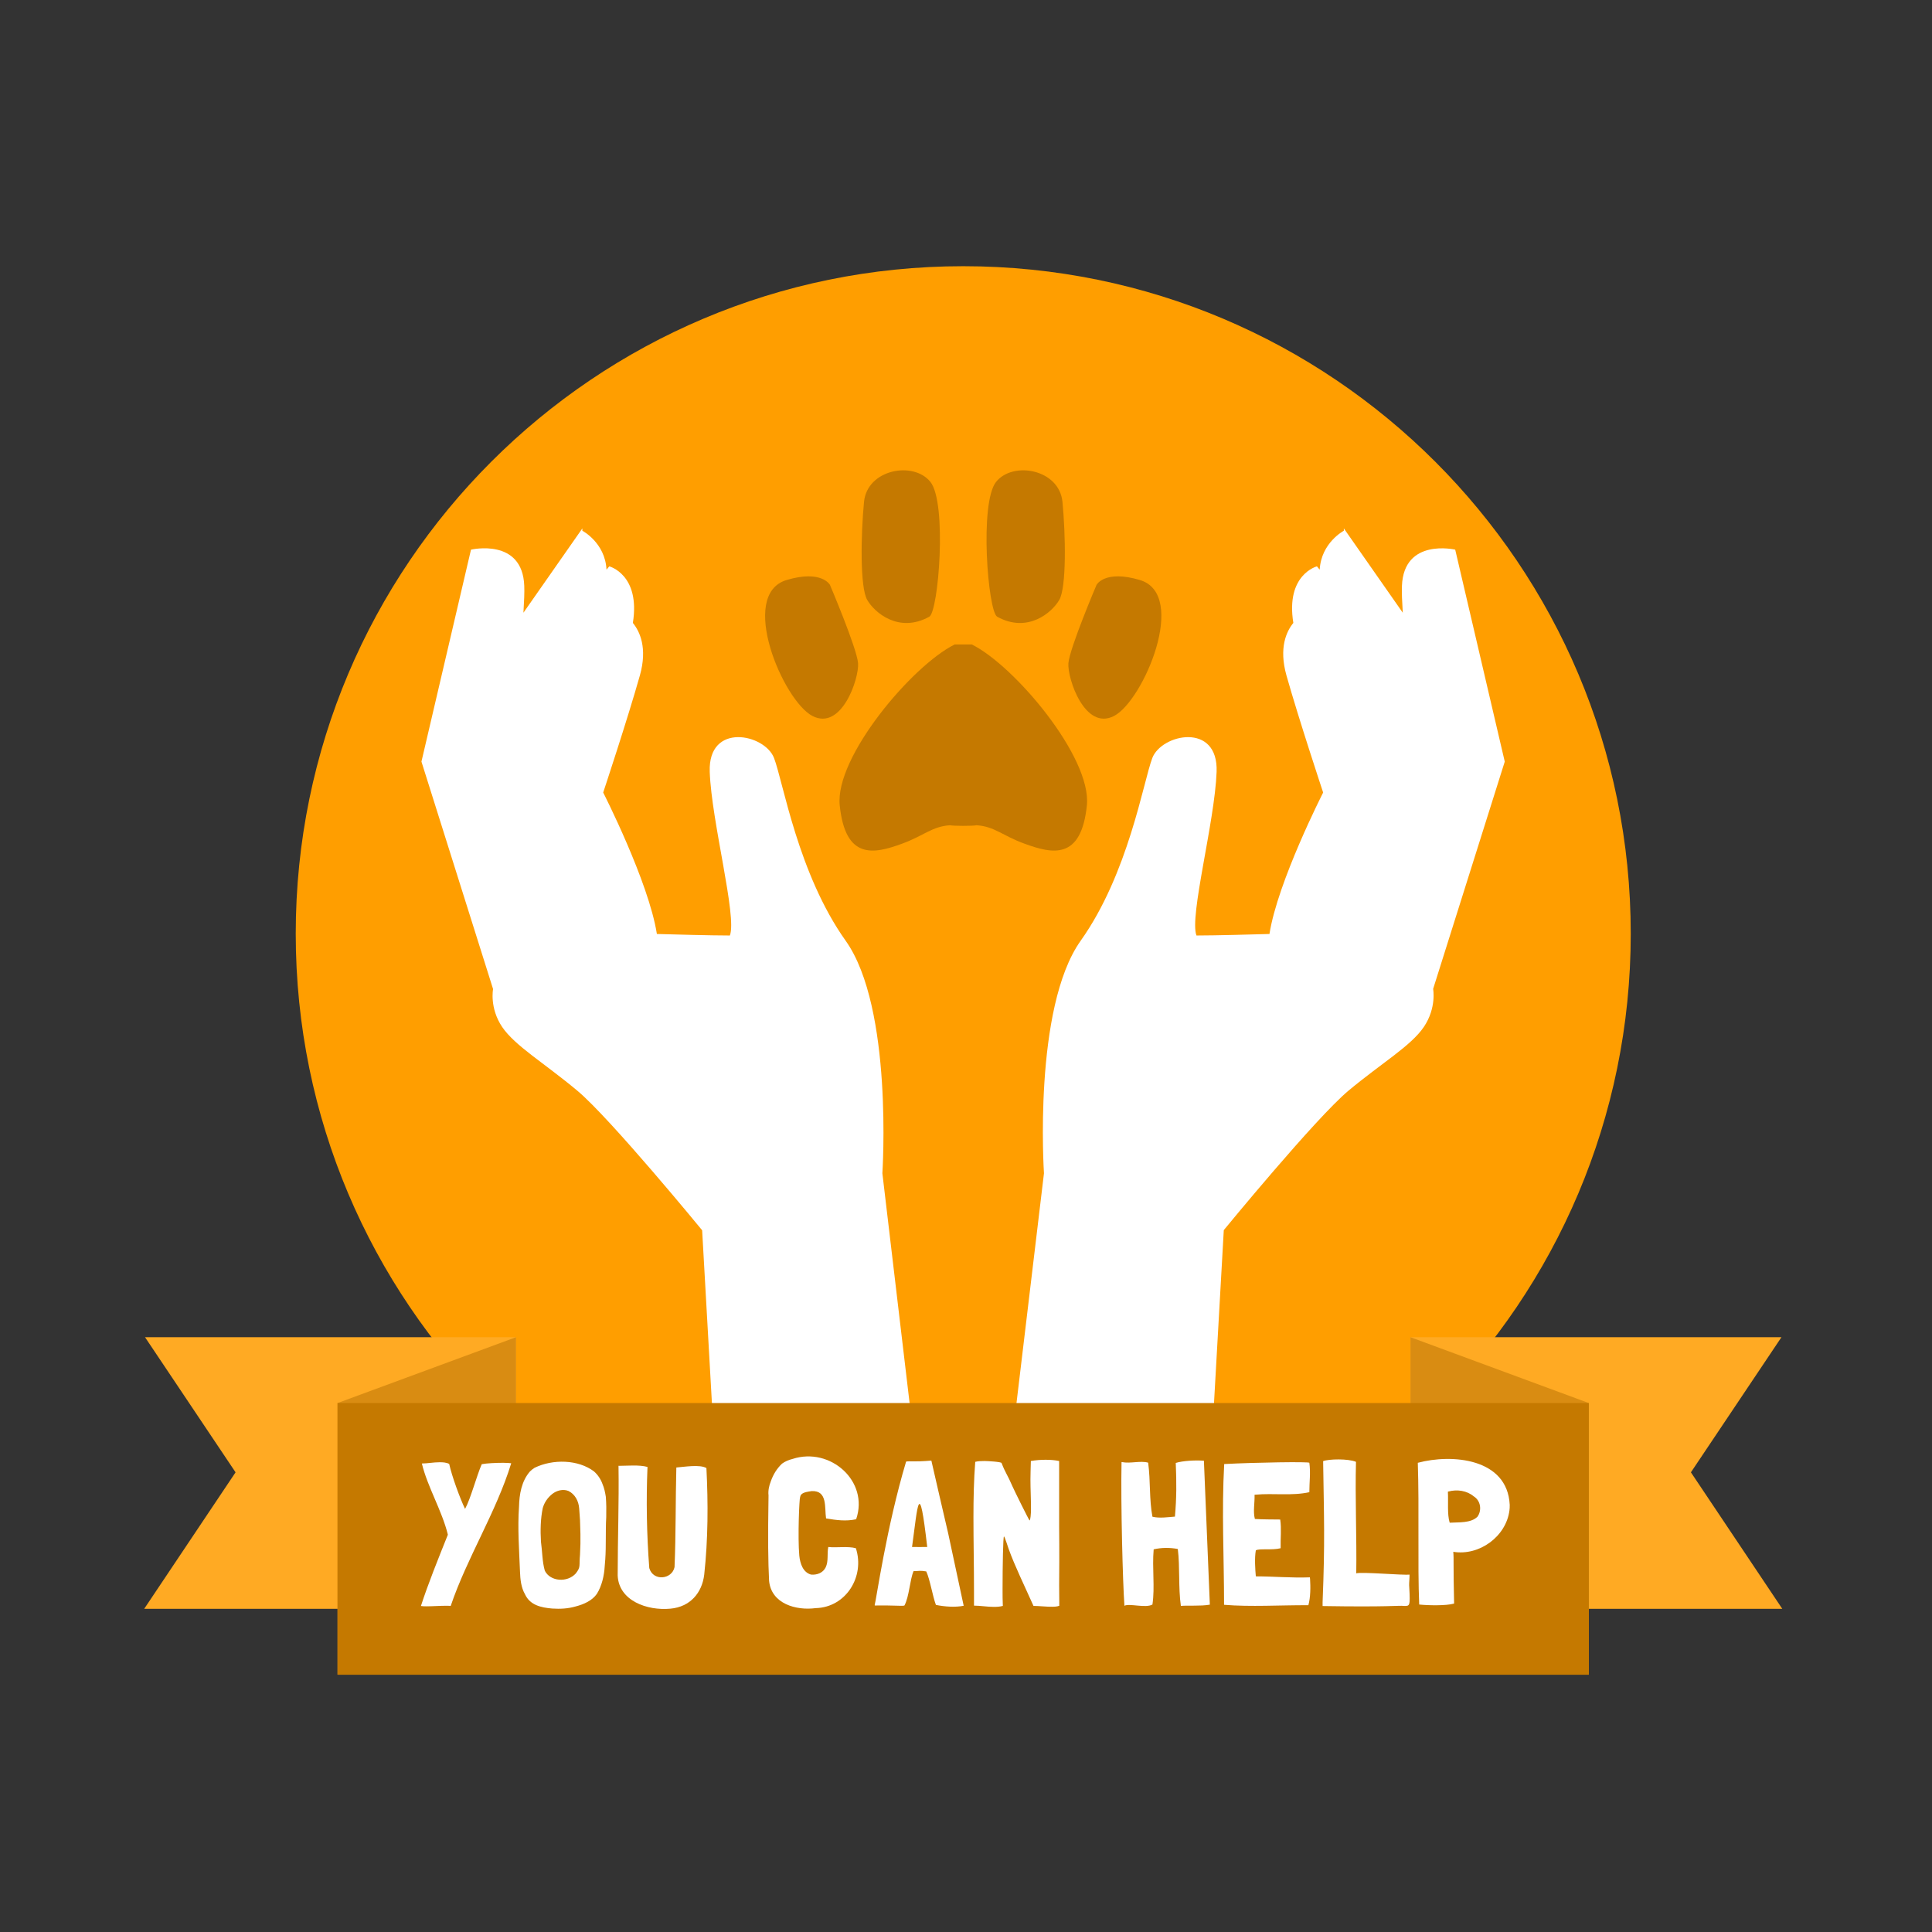 <?xml version="1.0" encoding="utf-8"?>
<!-- Generator: Adobe Illustrator 23.0.5, SVG Export Plug-In . SVG Version: 6.00 Build 0)  -->
<svg version="1.1" id="Layer_1" xmlns="http://www.w3.org/2000/svg" xmlns:xlink="http://www.w3.org/1999/xlink" x="0px" y="0px"
	 viewBox="0 0 140 140" style="enable-background:new 0 0 140 140;" xml:space="preserve">
<rect x="0" y="0" width="140" height="140" fill="#333333" stroke="none"/>
<style type="text/css">
	.st0{fill:#FF9E00;}
	.st1{fill:#FFFFFF;}
	.st2{fill:#C57900;}
	.st3{fill:#FFAA23;}
	.st4{fill:#D98C12;}
</style>
<g>
	<path class="st0" d="M118.17,67.66c0,26.71-21.65,48.37-48.37,48.37c-26.71,0-48.37-21.66-48.37-48.37S43.09,19.29,69.8,19.29
		C96.51,19.29,118.17,40.94,118.17,67.66z"/>
	<g>
		<path class="st1" d="M63.94,85.02c0,0,0.8-11.99-2.66-16.85c-3.46-4.87-4.52-11.49-5.19-13.24s-4.79-2.62-4.66,1
			c0.13,3.62,1.99,10.49,1.46,11.86c-1.38,0-4.21-0.08-5.29-0.11c-0.59-3.78-3.89-10.25-3.89-10.25s1.77-5.33,2.66-8.49
			c0.56-1.99-0.01-3.19-0.51-3.8c0.56-3.51-1.71-4.1-1.71-4.1l-0.2,0.24c-0.1-1.96-1.75-2.82-1.75-2.82v-0.17l-4.27,6.11
			c0.05-0.8,0.08-1.48,0.06-1.95c-0.13-3.5-3.86-2.62-3.86-2.62l-3.59,15.36l5.19,16.48c0,0-0.27,1.37,0.66,2.75
			c0.93,1.37,3.06,2.62,5.45,4.62s9.04,10.11,9.04,10.11l1.38,24.4h15.06L63.94,85.02z"/>
		<path class="st1" d="M109.04,55.19l-3.59-15.36c0,0-3.72-0.87-3.86,2.62c-0.02,0.47,0.01,1.15,0.06,1.95l-4.27-6.11v0.17
			c0,0-1.64,0.86-1.75,2.82l-0.2-0.24c0,0-2.28,0.59-1.71,4.1c-0.5,0.61-1.06,1.81-0.5,3.8c0.89,3.16,2.66,8.49,2.66,8.49
			s-3.3,6.47-3.89,10.25c-1.08,0.03-3.9,0.11-5.29,0.11c-0.53-1.38,1.33-8.24,1.46-11.86s-3.99-2.75-4.66-1
			c-0.66,1.75-1.73,8.37-5.19,13.24s-2.66,16.85-2.66,16.85l-3.41,28.52H87.3l1.38-24.4c0,0,6.65-8.11,9.04-10.11
			c2.4-2,4.53-3.24,5.46-4.62s0.67-2.75,0.67-2.75L109.04,55.19z"/>
		<g>
			<g>
				<g>
					<path class="st2" d="M70.42,46.7h-1.24c-3.09,1.53-8.69,8.17-8.33,11.66c0.41,3.96,2.46,3.53,4.51,2.78
						c1.63-0.6,2.16-1.25,3.49-1.34c0.22,0.06,1.68,0.06,1.91,0c1.33,0.09,1.86,0.75,3.49,1.34c2.05,0.75,4.1,1.18,4.51-2.78
						C79.11,54.87,73.51,48.23,70.42,46.7z"/>
				</g>
				<g>
					<g>
						<path class="st2" d="M60.14,42.38c0,0,1.95,4.58,2.04,5.68c0.08,1.1-1.19,4.92-3.31,3.82s-5.4-8.79-1.87-9.85
							C59.54,41.27,60.14,42.38,60.14,42.38z"/>
						<path class="st2" d="M67.42,34.92c-1.22-1.53-4.58-0.92-4.81,1.45c-0.23,2.37-0.3,6.18,0.23,7.1s2.29,2.44,4.5,1.22
							C68.01,44.32,68.64,36.44,67.42,34.92z"/>
						<path class="st2" d="M79.46,42.38c0,0-1.95,4.58-2.04,5.68c-0.08,1.1,1.19,4.92,3.31,3.82s5.4-8.79,1.87-9.85
							C80.05,41.27,79.46,42.38,79.46,42.38z"/>
						<path class="st2" d="M72.18,34.92c1.22-1.53,4.58-0.92,4.81,1.45c0.23,2.37,0.3,6.18-0.23,7.1s-2.29,2.44-4.5,1.22
							C71.59,44.32,70.96,36.44,72.18,34.92z"/>
					</g>
				</g>
			</g>
		</g>
	</g>
	<g>
		<polygon class="st3" points="122.53,106.69 129.09,96.9 102.21,96.9 102.21,116.58 129.15,116.58 		"/>
		<polygon class="st3" points="10.51,96.9 17.07,106.69 10.45,116.58 37.39,116.58 37.39,96.9 		"/>
		<polygon class="st4" points="37.39,116.58 24.46,121.35 24.46,101.67 37.39,96.9 		"/>
		<polygon class="st4" points="115.13,101.67 102.21,96.9 102.21,116.58 115.13,121.35 		"/>
		<rect x="24.46" y="101.67" class="st2" width="90.67" height="19.69"/>
	</g>
	<g>
		<g>
			<path class="st1" d="M37.04,106.05c-1.1,3.56-3.19,6.81-4.38,10.32c-0.12-0.01-0.24-0.01-0.37-0.01c-0.42,0-0.94,0.04-1.4,0.04
				c-0.12,0-0.24,0-0.36-0.02H30.5c0.52-1.61,1.25-3.41,1.95-5.16v-0.03c-0.43-1.74-1.48-3.46-1.88-5.14c0.4,0,0.85-0.09,1.28-0.09
				c0.24,0,0.48,0.01,0.7,0.12c0.19,0.88,0.79,2.52,1.15,3.26c0.4-0.72,0.85-2.43,1.21-3.24c0.36-0.07,1.04-0.1,1.56-0.1
				c0.24,0,0.45,0.02,0.57,0.03V106.05z"/>
			<path class="st1" d="M43.9,108.46c0.04,0.49,0.04,0.98,0.03,1.48c-0.06,1.06,0,2.03-0.07,3.06l-0.04,0.49
				c-0.04,0.7-0.21,1.43-0.57,2.01c-0.34,0.48-0.92,0.75-1.54,0.91c-0.55,0.16-1.12,0.19-1.7,0.15c-0.82-0.07-1.61-0.25-1.97-1.04
				c-0.28-0.49-0.34-1.07-0.36-1.66c-0.06-1.55-0.18-3.12-0.07-4.68c0.02-0.89,0.18-1.85,0.79-2.55c0.1-0.1,0.21-0.19,0.34-0.27
				c1.31-0.64,3.16-0.61,4.31,0.27c0.28,0.25,0.49,0.57,0.61,0.91C43.79,107.84,43.85,108.15,43.9,108.46z M42.03,110.16
				c0-0.01-0.04-0.51-0.06-0.85c-0.04-0.55-0.31-1.04-0.78-1.27c-0.4-0.16-0.85-0.03-1.16,0.21c-0.34,0.27-0.58,0.61-0.7,1.03
				c-0.16,0.76-0.18,1.61-0.13,2.44c0.1,0.7,0.09,1.45,0.28,2.1c0.39,0.79,1.64,0.88,2.25,0.19c0.37-0.49,0.22-0.49,0.3-1.36
				c0.01-0.4,0.03-0.73,0.03-0.78v-0.71L42.03,110.16z"/>
			<path class="st1" d="M51.03,114.11c-0.16,1.31-1.01,2.33-2.45,2.46c-1.68,0.16-3.74-0.57-3.82-2.4c0-2.62,0.1-5.31,0.06-7.93
				l-0.02-0.02h0.02c0.61,0,1.51-0.09,2.1,0.08v0.01c-0.1,2.4-0.06,4.84,0.13,7.32c0.28,0.97,1.64,0.83,1.83-0.07
				c0.1-2.38,0.07-4.9,0.13-7.22c0.55-0.04,1.7-0.24,2.18,0.04C51.32,108.94,51.31,111.55,51.03,114.11z"/>
			<path class="st1" d="M57.98,108.48c-0.06,0.1-0.18,2.89-0.06,4.25c0.06,0.58,0.27,1.21,0.85,1.37c0.43,0.04,0.86-0.12,1.06-0.52
				c0.22-0.46,0.09-0.98,0.19-1.48c0.57,0.07,1.43-0.07,2,0.09c0.67,2.06-0.73,4.29-2.91,4.34c-1.42,0.19-3.22-0.31-3.38-1.98
				c-0.07-1.43-0.09-2.97-0.04-6.19c-0.04-0.34,0.04-0.7,0.16-1c0.18-0.52,0.45-0.95,0.82-1.3c0.22-0.16,0.48-0.27,0.76-0.34
				c2.73-0.89,5.56,1.61,4.61,4.37c-0.73,0.16-1.42,0.07-2.18-0.06c-0.12-0.79,0.12-2.03-1.04-1.98c-0.25,0.04-0.58,0.07-0.75,0.24
				C58.02,108.33,57.99,108.43,57.98,108.48z"/>
			<path class="st1" d="M69.83,116.35v0.01c-0.6,0.12-1.36,0.07-2-0.06h-0.01c-0.24-0.64-0.43-1.85-0.7-2.43
				c-0.51-0.08-0.48-0.02-0.92-0.02c-0.27,0.63-0.31,1.83-0.66,2.49c-0.02,0-0.03,0.01-0.04,0.01c-0.16,0.04-0.73-0.03-2.09-0.01
				c-0.01,0-0.01,0-0.03-0.02c0.12-0.4,0.85-5.63,2.28-10.41c0.28-0.05,0.52,0.04,1.83-0.07c0.18,0.78,0.98,4.28,1.22,5.28
				L69.83,116.35z M66.09,112.1c0.34,0.01,0.73,0,1.1,0C66.6,106.96,66.51,109.05,66.09,112.1z"/>
			<path class="st1" d="M74.89,116.37c-0.66-1.48-1.34-2.86-1.8-4.13l-0.15-0.45c-0.08-0.22-0.15-0.45-0.19-0.45
				c-0.06,0-0.1,2.12-0.1,3.79c0,0.46,0,0.89,0.02,1.24c-0.22,0.06-0.43,0.07-0.66,0.07c-0.48,0-0.97-0.09-1.43-0.09v-1.04
				c0-1.89-0.04-3.52-0.04-5.38c0-1.37,0.03-2.73,0.13-4c0.19-0.05,0.43-0.06,0.67-0.06c0.25,0,1.24,0.06,1.24,0.15
				c0.28,0.73,0.42,0.83,0.78,1.67c0.12,0.28,1.21,2.49,1.25,2.49c0.06-0.04,0.1-0.48,0.1-0.82c0-0.79-0.04-1.45-0.04-2.16
				c0-0.42,0.02-0.83,0.03-1.33c0.34-0.06,0.7-0.09,1.07-0.09c0.37,0,0.7,0.03,0.98,0.09v4.8c0.01,0.83,0.01,1.7,0.01,2.55
				c0,0.58-0.01,1.1-0.01,1.65c0,0.4,0.01,0.79,0.01,1.19v0.3c-0.04,0.01-0.15,0.07-0.49,0.07
				C75.86,116.44,75.29,116.37,74.89,116.37z"/>
			<path class="st1" d="M87.67,116.28c-0.69,0.12-1.59,0.04-2.09,0.09h-0.01c-0.19-1.33-0.06-2.83-0.22-4.11l-0.02-0.02
				c-0.58-0.1-1.15-0.1-1.73,0.03c-0.12,1.37,0.1,2.74-0.09,4c-0.49,0.28-1.67-0.1-2.03,0.09c-0.12-1.68-0.27-7.35-0.21-10.39v-0.02
				h0.01h0.03c0.6,0.12,1.33-0.12,1.89,0.04c0.18,1.37,0.07,2.65,0.31,3.92h0.01c0.49,0.12,1.12,0.03,1.61-0.01h0.01
				c0.12-1.37,0.12-2.46,0.06-3.89c0.51-0.16,1.45-0.21,2.04-0.16L87.67,116.28z"/>
			<path class="st1" d="M94.93,114.37c0.04,0.64,0.04,1.36-0.12,1.95c-2.03-0.01-4.19,0.13-6.11-0.03c0-3.46-0.18-6.78,0.01-10.2
				c2.31-0.12,6.17-0.18,6.17-0.09c0.1,0.7,0,1.42,0,2.12v0.01c-1.27,0.28-2.59,0.06-3.91,0.18h-0.04l-0.02,0.01
				c0.02,0.58-0.12,1.21,0.02,1.74l0.01,0.01c0.6,0.04,1.22,0.03,1.83,0.04v0.01c0.1,0.67,0.01,1.34,0.03,2.07
				c-0.61,0.16-1.59,0-1.8,0.16c-0.1,0.58-0.04,1.39,0,1.86l0.01,0.02c1.31,0,2.55,0.12,3.91,0.07v0.07H94.93z"/>
			<path class="st1" d="M101.73,116.37c-0.42-0.04-1.09,0.09-5.89,0.01v-0.27c0.18-4.47,0.1-6.04,0.04-10.23
				c0.4-0.16,1.82-0.19,2.38,0.05c-0.07,2.58,0.06,5.5,0.02,8.07v0.01c0.39-0.12,3.38,0.15,3.86,0.09c0,0.1,0,0.22-0.01,0.33
				c-0.01,0.19-0.03,0.42-0.01,0.58C102.2,116.44,102.15,116.37,101.73,116.37z"/>
			<path class="st1" d="M109.4,109.06c0,0.13,0,0.27-0.02,0.39c-0.24,1.89-2.18,3.31-4.07,3c0.05,0.55-0.01,0.85,0.06,3.74v0.01
				c-0.01,0-0.03,0.01-0.04,0.01c-0.55,0.15-1.82,0.13-2.49,0.06c-0.12-2.89,0.01-6.96-0.1-10.27c2.46-0.66,6.49-0.34,6.66,3.04
				V109.06z M104.96,108.08c-0.02,0-0.03,0-0.04,0.02c0.04,0.71-0.06,1.64,0.13,2.24h0.04c0.63-0.04,1.49,0.04,1.97-0.43
				c0.33-0.45,0.25-1.16-0.27-1.48C106.3,108.02,105.6,107.91,104.96,108.08z"/>
		</g>
	</g>
</g>
</svg>
